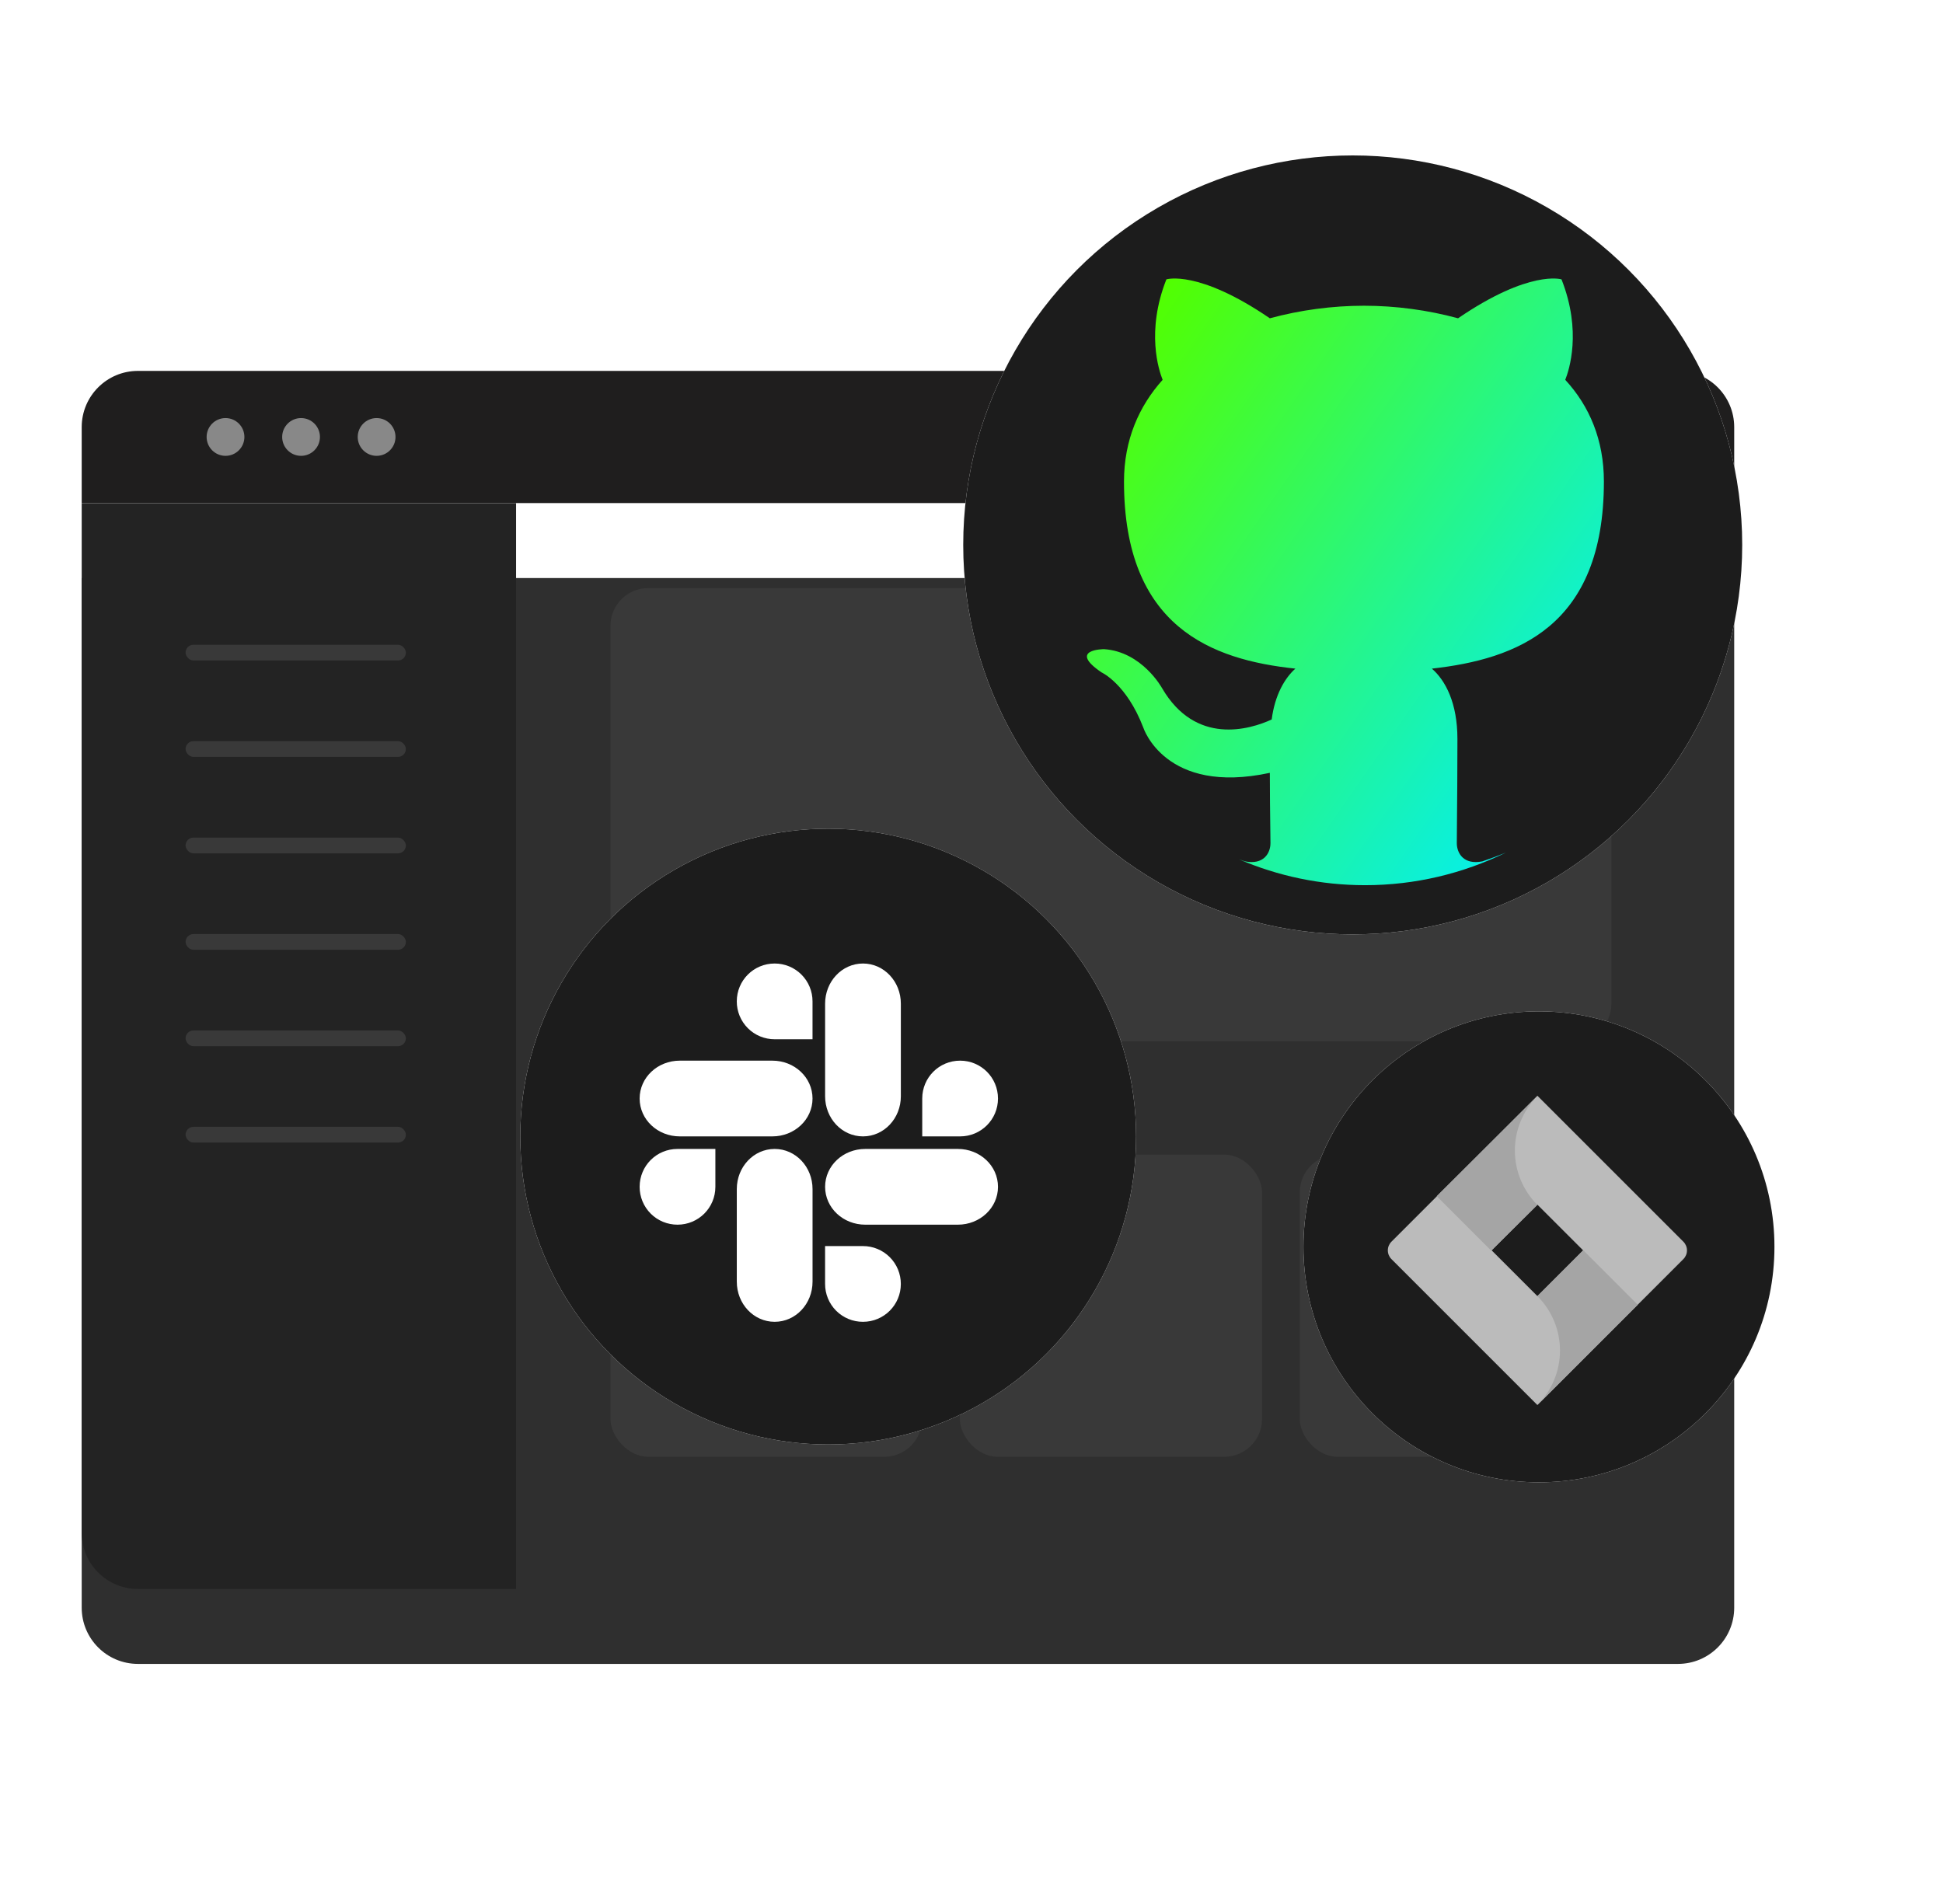 <svg width="200" height="196" viewBox="0 0 200 196" fill="none" xmlns="http://www.w3.org/2000/svg">
<path d="M8.41 51.789H178.508V43.969C178.508 40.772 175.917 38.181 172.72 38.181H14.198C11.002 38.181 8.41 40.772 8.41 43.969V51.789Z" fill="#1F1E1E"/>
<circle cx="23.213" cy="44.981" r="1.944" fill="#888888"/>
<circle cx="30.989" cy="44.981" r="1.944" fill="#888888"/>
<circle cx="38.766" cy="44.981" r="1.944" fill="#888888"/>
<g filter="url(#filter0_d_9122_13318)">
<path d="M8.41 51.789H178.508V157.779C178.508 160.976 175.917 163.567 172.72 163.567H14.198C11.002 163.567 8.41 160.976 8.41 157.779V51.789Z" fill="#2F2F2F"/>
</g>
<rect x="62.838" y="60.537" width="103.031" height="46.655" rx="3.888" fill="#393939"/>
<rect x="62.838" y="118.858" width="32.076" height="31.104" rx="3.888" fill="#393939"/>
<rect x="98.803" y="118.858" width="31.104" height="31.104" rx="3.888" fill="#393939"/>
<rect x="133.791" y="118.858" width="32.076" height="31.104" rx="3.888" fill="#393939"/>
<path d="M8.41 51.793H53.122V163.571H14.194C10.999 163.571 8.41 160.982 8.41 157.788V51.793Z" fill="#232323"/>
<rect x="19.102" y="66.371" width="22.676" height="1.62" rx="0.81" fill="#393939"/>
<rect x="19.102" y="76.295" width="22.676" height="1.62" rx="0.81" fill="#393939"/>
<rect x="19.102" y="86.223" width="22.676" height="1.62" rx="0.81" fill="#393939"/>
<rect x="19.102" y="96.151" width="22.676" height="1.62" rx="0.81" fill="#393939"/>
<rect x="19.102" y="106.076" width="22.676" height="1.62" rx="0.81" fill="#393939"/>
<rect x="19.102" y="115.997" width="22.676" height="1.62" rx="0.81" fill="#393939"/>
<circle cx="85.248" cy="117.001" r="31.695" fill="white"/>
<circle cx="85.248" cy="117.001" r="31.695" fill="#1C1C1C"/>
<path fill-rule="evenodd" clip-rule="evenodd" d="M76.103 122.407C76.103 120.262 77.725 118.535 79.74 118.535C81.754 118.535 83.376 120.262 83.376 122.407V131.936C83.376 134.081 81.754 135.807 79.74 135.807C77.725 135.807 76.103 134.081 76.103 131.936V122.407Z" fill="white" stroke="white" stroke-width="0.524" stroke-linecap="round" stroke-linejoin="round"/>
<path fill-rule="evenodd" clip-rule="evenodd" d="M89.065 125.808C86.92 125.808 85.193 124.186 85.193 122.172C85.193 120.157 86.92 118.535 89.065 118.535H98.594C100.739 118.535 102.465 120.157 102.465 122.172C102.465 124.186 100.739 125.808 98.594 125.808H89.065Z" fill="white" stroke="white" stroke-width="0.524" stroke-linecap="round" stroke-linejoin="round"/>
<path fill-rule="evenodd" clip-rule="evenodd" d="M85.193 103.319C85.193 101.174 86.815 99.447 88.83 99.447C90.844 99.447 92.466 101.174 92.466 103.319V112.848C92.466 114.993 90.844 116.719 88.83 116.719C86.815 116.719 85.193 114.993 85.193 112.848V103.319Z" fill="white" stroke="white" stroke-width="0.524" stroke-linecap="round" stroke-linejoin="round"/>
<path fill-rule="evenodd" clip-rule="evenodd" d="M69.973 116.719C67.828 116.719 66.102 115.097 66.102 113.083C66.102 111.069 67.828 109.447 69.973 109.447H79.502C81.647 109.447 83.374 111.069 83.374 113.083C83.374 115.097 81.647 116.719 79.502 116.719H69.973Z" fill="white" stroke="white" stroke-width="0.524" stroke-linecap="round" stroke-linejoin="round"/>
<path fill-rule="evenodd" clip-rule="evenodd" d="M85.191 132.171C85.19 132.649 85.284 133.122 85.466 133.564C85.648 134.005 85.916 134.407 86.254 134.744C86.592 135.082 86.993 135.35 87.435 135.533C87.876 135.715 88.35 135.808 88.828 135.807C90.842 135.807 92.464 134.185 92.464 132.171C92.465 131.693 92.371 131.22 92.189 130.778C92.007 130.337 91.739 129.935 91.401 129.598C91.063 129.26 90.662 128.992 90.22 128.81C89.779 128.627 89.305 128.534 88.828 128.535H85.191V132.171Z" fill="white" stroke="white" stroke-width="0.524" stroke-linecap="round"/>
<path fill-rule="evenodd" clip-rule="evenodd" d="M98.828 116.719H95.191V113.083C95.191 111.069 96.813 109.447 98.828 109.447C100.842 109.447 102.464 111.069 102.464 113.083C102.464 115.097 100.842 116.719 98.828 116.719Z" fill="white" stroke="white" stroke-width="0.524" stroke-linecap="round"/>
<path fill-rule="evenodd" clip-rule="evenodd" d="M69.738 118.535H73.374V122.172C73.374 124.186 71.752 125.808 69.738 125.808C69.26 125.809 68.787 125.715 68.345 125.533C67.903 125.351 67.502 125.083 67.164 124.745C66.826 124.407 66.559 124.006 66.376 123.564C66.194 123.123 66.101 122.649 66.102 122.172C66.102 120.157 67.723 118.535 69.738 118.535Z" fill="white" stroke="white" stroke-width="0.524" stroke-linecap="round"/>
<path fill-rule="evenodd" clip-rule="evenodd" d="M83.374 103.083V106.72H79.738C79.26 106.721 78.787 106.627 78.345 106.445C77.903 106.263 77.502 105.995 77.164 105.657C76.826 105.319 76.559 104.918 76.376 104.476C76.194 104.035 76.101 103.561 76.102 103.083C76.102 101.069 77.723 99.447 79.738 99.447C80.216 99.446 80.689 99.54 81.13 99.722C81.572 99.904 81.973 100.172 82.311 100.51C82.649 100.848 82.917 101.249 83.099 101.691C83.282 102.132 83.375 102.606 83.374 103.083Z" fill="white" stroke="white" stroke-width="0.524" stroke-linecap="round"/>
<circle cx="139.24" cy="56.092" r="40.092" fill="white"/>
<circle cx="139.24" cy="56.092" r="40.092" fill="#1C1C1C"/>
<path fill-rule="evenodd" clip-rule="evenodd" d="M127.53 88.458C127.734 88.53 127.938 88.601 128.143 88.669C130.068 89.058 130.773 87.829 130.773 86.796C130.773 86.483 130.765 85.906 130.755 85.153C130.736 83.728 130.709 81.671 130.709 79.557C119.93 81.884 117.686 74.903 117.686 74.903C115.953 70.379 113.387 69.217 113.387 69.217C109.859 66.825 113.644 66.825 113.644 66.825C117.557 67.084 119.611 70.832 119.611 70.832C123.074 76.778 128.656 75.098 130.901 74.064C131.222 71.543 132.249 69.798 133.339 68.829C124.742 67.924 115.697 64.563 115.697 49.569C115.697 45.303 117.236 41.813 119.674 39.099C119.289 38.13 117.942 34.122 120.06 28.758C120.06 28.758 123.331 27.724 130.708 32.765C133.867 31.91 137.124 31.476 140.396 31.472C143.668 31.472 147.003 31.925 150.083 32.765C157.461 27.724 160.732 28.758 160.732 28.758C162.85 34.122 161.502 38.13 161.117 39.099C163.619 41.813 165.095 45.303 165.095 49.569C165.095 64.563 156.05 67.859 147.388 68.829C148.8 70.056 150.018 72.383 150.018 76.067C150.018 79.564 149.99 82.6 149.971 84.616C149.962 85.617 149.955 86.366 149.955 86.795C149.955 87.829 150.661 89.058 152.585 88.67C153.402 88.396 154.207 88.095 154.998 87.769C150.586 89.922 145.68 91.122 140.511 91.122C135.924 91.122 131.543 90.177 127.53 88.458Z" fill="url(#paint0_linear_9122_13318)"/>
<circle cx="158.409" cy="128.351" r="24.241" fill="white"/>
<circle cx="158.409" cy="128.351" r="24.241" fill="#1C1C1C"/>
<g opacity="0.7">
<path d="M173.28 127.826L158.25 112.797L143.221 127.826C142.986 128.063 142.854 128.383 142.854 128.717C142.854 129.051 142.986 129.371 143.221 129.608L158.25 144.637L173.28 129.608C173.515 129.371 173.647 129.051 173.647 128.717C173.647 128.383 173.515 128.063 173.28 127.826ZM158.25 133.423L153.543 128.715L158.25 124.008L162.958 128.715L158.25 133.423Z" fill="white"/>
<path d="M158.25 124.039C156.77 122.558 155.935 120.552 155.929 118.459C155.922 116.365 156.745 114.354 158.216 112.865L147.885 123.131L153.49 128.736L158.25 124.039Z" fill="#DFDFDF"/>
<path d="M162.971 128.703L158.252 133.423C158.988 134.159 159.573 135.033 159.971 135.995C160.37 136.956 160.575 137.987 160.575 139.028C160.575 140.07 160.37 141.101 159.971 142.062C159.573 143.024 158.988 143.898 158.252 144.634L168.574 134.312L162.971 128.703Z" fill="#DFDFDF"/>
</g>
<defs>
<filter id="filter0_d_9122_13318" x="0.693" y="51.789" width="185.532" height="127.213" filterUnits="userSpaceOnUse" color-interpolation-filters="sRGB">
<feFlood flood-opacity="0" result="BackgroundImageFix"/>
<feColorMatrix in="SourceAlpha" type="matrix" values="0 0 0 0 0 0 0 0 0 0 0 0 0 0 0 0 0 0 127 0" result="hardAlpha"/>
<feOffset dy="7.717"/>
<feGaussianBlur stdDeviation="3.859"/>
<feComposite in2="hardAlpha" operator="out"/>
<feColorMatrix type="matrix" values="0 0 0 0 0 0 0 0 0 0 0 0 0 0 0 0 0 0 0.25 0"/>
<feBlend mode="normal" in2="BackgroundImageFix" result="effect1_dropShadow_9122_13318"/>
<feBlend mode="normal" in="SourceGraphic" in2="effect1_dropShadow_9122_13318" result="shape"/>
</filter>
<linearGradient id="paint0_linear_9122_13318" x1="117.014" y1="33.131" x2="172.671" y2="71.785" gradientUnits="userSpaceOnUse">
<stop stop-color="#52FF00"/>
<stop offset="1" stop-color="#00EEFD"/>
</linearGradient>
</defs>
</svg>
